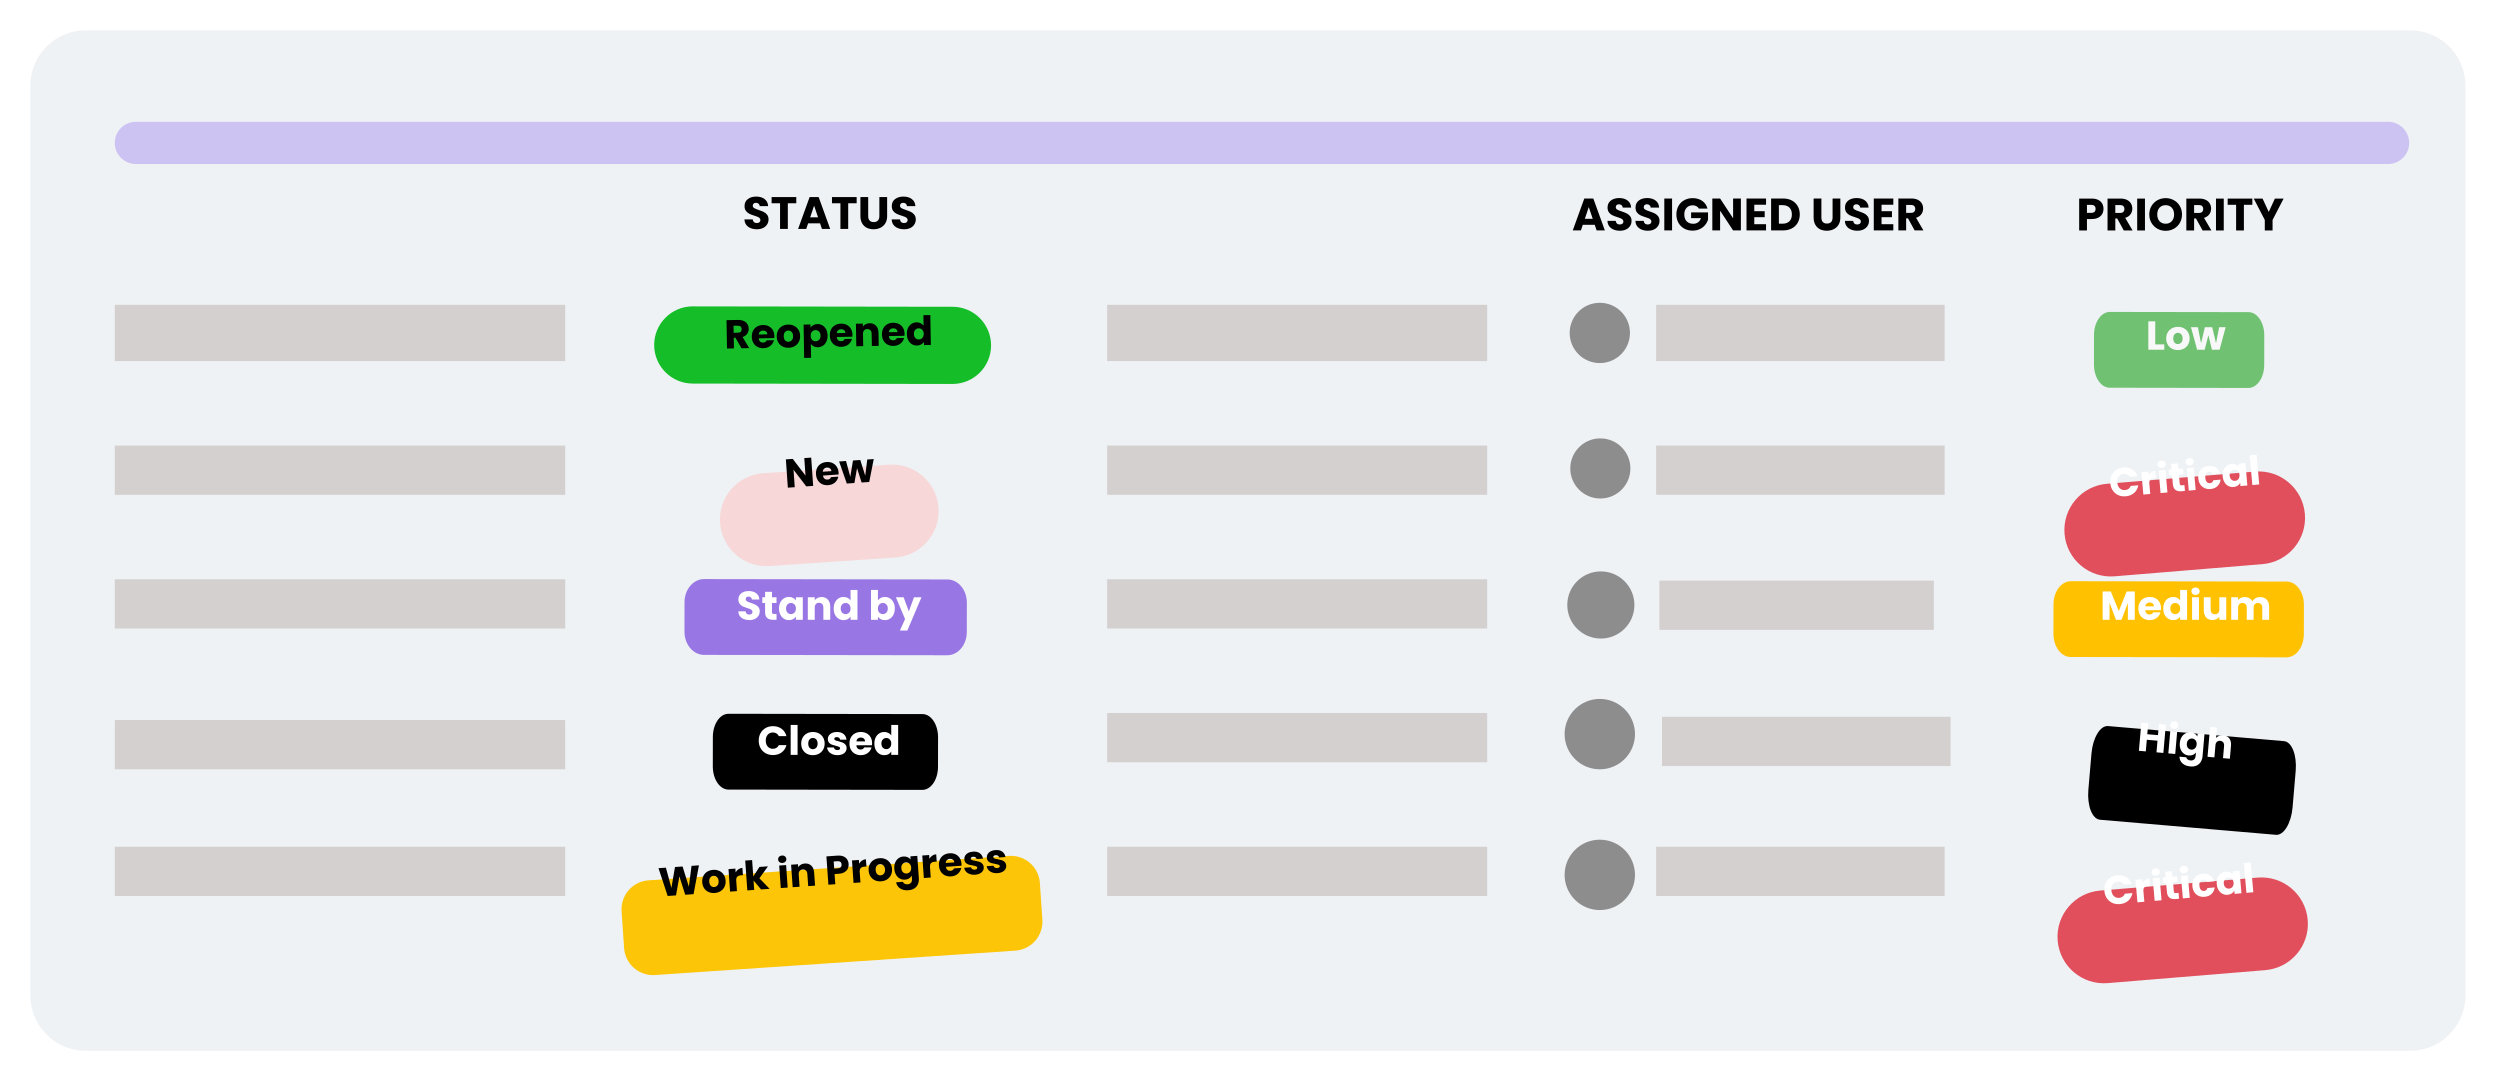 <svg width="495" height="215" viewBox="0 0 495 215" fill="none" xmlns="http://www.w3.org/2000/svg">
<g filter="url(#filter0_d_1054_26426)">
<path d="M477.168 3H17C10.925 3 6 7.925 6 14V194.065C6 200.14 10.925 205.065 17 205.065H477.168C483.243 205.065 488.168 200.14 488.168 194.065V14C488.168 7.925 483.243 3 477.168 3Z" fill="#EEF2F5"/>
<path d="M472.839 21.117H26.904C24.595 21.117 22.723 22.989 22.723 25.298C22.723 27.607 24.595 29.478 26.904 29.478H472.839C475.148 29.478 477.02 27.607 477.02 25.298C477.02 22.989 475.148 21.117 472.839 21.117Z" fill="#4C06E8" fill-opacity="0.2"/>
<path d="M111.91 57.348H22.723V68.496H111.91V57.348Z" fill="#D5D0D0"/>
<path d="M294.465 57.348H219.213V68.496H294.465V57.348Z" fill="#D5D0D0"/>
<path d="M385.046 57.348H327.91V68.496H385.046V57.348Z" fill="#D5D0D0"/>
<path d="M294.465 111.695H219.213V121.45H294.465V111.695Z" fill="#D5D0D0"/>
<path d="M382.901 111.961H328.553V121.716H382.901V111.961Z" fill="#D5D0D0"/>
<path d="M294.465 85.219H219.213V94.974H294.465V85.219Z" fill="#D5D0D0"/>
<path d="M385.046 85.219H327.91V94.974H385.046V85.219Z" fill="#D5D0D0"/>
<path d="M294.465 138.176H219.213V147.931H294.465V138.176Z" fill="#D5D0D0"/>
<path d="M386.212 138.926H329.076V148.681H386.212V138.926Z" fill="#D5D0D0"/>
<path d="M294.465 164.652H219.213V174.407H294.465V164.652Z" fill="#D5D0D0"/>
<path d="M385.046 164.652H327.91V174.407H385.046V164.652Z" fill="#D5D0D0"/>
<path d="M111.91 85.219H22.723V94.974H111.91V85.219Z" fill="#D5D0D0"/>
<path d="M111.91 111.695H22.723V121.45H111.91V111.695Z" fill="#D5D0D0"/>
<path d="M111.91 139.566H22.723V149.321H111.91V139.566Z" fill="#D5D0D0"/>
<path d="M111.91 164.652H22.723V174.407H111.91V164.652Z" fill="#D5D0D0"/>
<g filter="url(#filter1_d_1054_26426)">
<path d="M188.599 54.748L137.181 54.668C132.959 54.662 129.532 58.078 129.525 62.3C129.519 66.521 132.936 69.948 137.157 69.955L188.575 70.034C192.797 70.041 196.224 66.624 196.231 62.403C196.238 58.182 192.821 54.754 188.599 54.748Z" fill="#15BE28"/>
</g>
<g filter="url(#filter2_d_1054_26426)">
<path d="M417.736 55.77L445.217 55.813C446.938 55.816 448.33 57.87 448.326 60.405L448.317 66.238C448.313 68.769 446.914 70.823 445.193 70.821L417.712 70.778C415.992 70.767 414.599 68.713 414.603 66.182L414.612 60.353C414.616 57.818 416.015 55.768 417.736 55.77Z" fill="#70C172"/>
</g>
<path d="M426.737 65.19H428.529V66.246H425.369V60.63H426.737V65.19ZM431.214 66.31C430.776 66.31 430.382 66.217 430.03 66.03C429.683 65.843 429.408 65.577 429.206 65.23C429.008 64.883 428.91 64.478 428.91 64.014C428.91 63.555 429.011 63.153 429.214 62.806C429.416 62.454 429.694 62.185 430.046 61.998C430.398 61.811 430.792 61.718 431.23 61.718C431.667 61.718 432.062 61.811 432.414 61.998C432.766 62.185 433.043 62.454 433.246 62.806C433.448 63.153 433.55 63.555 433.55 64.014C433.55 64.473 433.446 64.878 433.238 65.23C433.035 65.577 432.755 65.843 432.398 66.03C432.046 66.217 431.651 66.31 431.214 66.31ZM431.214 65.126C431.475 65.126 431.696 65.03 431.878 64.838C432.064 64.646 432.158 64.371 432.158 64.014C432.158 63.657 432.067 63.382 431.886 63.19C431.71 62.998 431.491 62.902 431.23 62.902C430.963 62.902 430.742 62.998 430.566 63.19C430.39 63.377 430.302 63.651 430.302 64.014C430.302 64.371 430.387 64.646 430.558 64.838C430.734 65.03 430.952 65.126 431.214 65.126ZM440.683 61.782L439.475 66.246H437.963L437.259 63.35L436.531 66.246H435.027L433.811 61.782H435.179L435.811 64.974L436.563 61.782H438.011L438.771 64.958L439.395 61.782H440.683Z" fill="#F8F8F8"/>
<g filter="url(#filter3_d_1054_26426)">
<path d="M176.019 79.997L151.127 81.683C146.054 82.026 142.22 86.417 142.564 91.49L142.564 91.491C142.907 96.564 147.298 100.398 152.371 100.055L177.264 98.369C182.337 98.025 186.171 93.634 185.827 88.561L185.827 88.56C185.483 83.487 181.092 79.653 176.019 79.997Z" fill="#F7D7D7"/>
</g>
<path d="M161.008 93.209L159.643 93.305L157.117 90.008L157.359 93.465L155.994 93.56L155.601 87.956L156.966 87.86L159.493 91.173L159.249 87.7L160.615 87.604L161.008 93.209ZM166.036 90.545C166.045 90.673 166.046 90.807 166.04 90.946L162.95 91.163C162.991 91.438 163.093 91.645 163.258 91.783C163.428 91.916 163.627 91.974 163.856 91.958C164.197 91.934 164.424 91.774 164.537 91.477L165.99 91.375C165.936 91.673 165.818 91.946 165.638 92.194C165.463 92.442 165.233 92.642 164.95 92.796C164.667 92.949 164.344 93.039 163.982 93.064C163.546 93.095 163.15 93.029 162.797 92.867C162.443 92.704 162.158 92.457 161.942 92.124C161.726 91.792 161.602 91.394 161.57 90.931C161.537 90.468 161.602 90.057 161.764 89.698C161.931 89.338 162.179 89.053 162.506 88.843C162.834 88.633 163.219 88.513 163.661 88.481C164.092 88.451 164.481 88.515 164.829 88.672C165.177 88.83 165.456 89.07 165.666 89.392C165.881 89.714 166.004 90.098 166.036 90.545ZM164.613 90.284C164.597 90.05 164.504 89.869 164.335 89.742C164.165 89.615 163.961 89.56 163.721 89.576C163.492 89.593 163.303 89.673 163.152 89.817C163.007 89.961 162.925 90.156 162.905 90.404L164.613 90.284ZM173 87.891L172.107 92.43L170.598 92.536L169.693 89.695L169.169 92.636L167.668 92.742L166.142 88.372L167.507 88.276L168.361 91.417L168.888 88.179L170.333 88.078L171.314 91.194L171.715 87.981L173 87.891Z" fill="black"/>
<g filter="url(#filter4_d_1054_26426)">
<path d="M446.452 81.373L417.186 83.784C412.125 84.201 408.361 88.641 408.778 93.701L408.778 93.702C409.195 98.762 413.635 102.526 418.696 102.109L447.962 99.698C453.022 99.281 456.786 94.841 456.369 89.781L456.369 89.78C455.952 84.72 451.512 80.956 446.452 81.373Z" fill="#E14F5C"/>
</g>
<path d="M417.838 92.669C417.79 92.117 417.867 91.615 418.068 91.164C418.269 90.707 418.572 90.341 418.976 90.065C419.385 89.783 419.86 89.618 420.402 89.571C421.066 89.513 421.649 89.639 422.153 89.948C422.656 90.257 423.014 90.708 423.226 91.299L421.728 91.43C421.596 91.206 421.421 91.042 421.204 90.938C420.991 90.834 420.755 90.793 420.494 90.816C420.075 90.852 419.748 91.028 419.513 91.343C419.278 91.658 419.182 92.06 419.225 92.548C419.267 93.037 419.432 93.416 419.717 93.686C420.003 93.955 420.356 94.071 420.776 94.035C421.036 94.012 421.262 93.931 421.453 93.791C421.649 93.651 421.793 93.459 421.884 93.215L423.382 93.084C423.276 93.704 423.001 94.21 422.559 94.601C422.117 94.988 421.563 95.21 420.899 95.268C420.358 95.316 419.861 95.239 419.41 95.037C418.964 94.83 418.602 94.522 418.326 94.112C418.049 93.703 417.886 93.222 417.838 92.669ZM425.423 91.1C425.561 90.841 425.743 90.633 425.97 90.474C426.197 90.309 426.456 90.215 426.748 90.189L426.874 91.631L426.5 91.664C426.16 91.694 425.911 91.79 425.754 91.954C425.597 92.112 425.534 92.374 425.566 92.741L425.746 94.805L424.384 94.924L423.995 90.478L425.358 90.359L425.423 91.1ZM428.048 89.658C427.809 89.679 427.607 89.627 427.441 89.502C427.279 89.372 427.19 89.203 427.172 88.996C427.153 88.783 427.212 88.602 427.349 88.451C427.49 88.294 427.681 88.205 427.92 88.184C428.153 88.163 428.351 88.219 428.512 88.349C428.678 88.474 428.771 88.642 428.789 88.855C428.807 89.062 428.745 89.244 428.604 89.401C428.467 89.552 428.282 89.638 428.048 89.658ZM428.766 90.061L429.154 94.507L427.792 94.626L427.403 90.18L428.766 90.061ZM432.519 93.049L432.62 94.204L431.927 94.265C431.433 94.308 431.037 94.222 430.74 94.007C430.442 93.787 430.27 93.403 430.222 92.856L430.067 91.087L429.526 91.135L429.427 90.003L429.969 89.956L429.874 88.872L431.236 88.753L431.331 89.837L432.224 89.759L432.322 90.89L431.43 90.968L431.586 92.753C431.597 92.886 431.638 92.979 431.706 93.032C431.775 93.085 431.884 93.105 432.033 93.091L432.519 93.049ZM433.635 89.17C433.396 89.191 433.194 89.139 433.028 89.014C432.866 88.884 432.777 88.715 432.759 88.508C432.74 88.295 432.799 88.114 432.936 87.963C433.077 87.806 433.267 87.717 433.507 87.696C433.74 87.675 433.938 87.731 434.099 87.861C434.265 87.986 434.357 88.154 434.376 88.367C434.394 88.574 434.332 88.756 434.191 88.913C434.054 89.064 433.869 89.15 433.635 89.17ZM434.353 89.573L434.741 94.019L433.379 94.138L432.99 89.692L434.353 89.573ZM435.264 91.733C435.223 91.271 435.281 90.859 435.437 90.498C435.598 90.136 435.838 89.847 436.156 89.632C436.48 89.417 436.859 89.29 437.295 89.252C437.853 89.203 438.33 89.308 438.728 89.568C439.13 89.827 439.413 90.218 439.577 90.739L438.126 90.865C437.974 90.536 437.723 90.386 437.373 90.417C437.123 90.439 436.932 90.555 436.801 90.764C436.669 90.968 436.619 91.251 436.65 91.612C436.682 91.974 436.78 92.246 436.946 92.43C437.112 92.608 437.319 92.686 437.569 92.664C437.919 92.633 438.141 92.443 438.234 92.092L439.684 91.966C439.612 92.496 439.401 92.927 439.05 93.257C438.699 93.588 438.247 93.777 437.694 93.825C437.259 93.863 436.863 93.804 436.507 93.648C436.156 93.491 435.87 93.249 435.648 92.92C435.432 92.591 435.304 92.196 435.264 91.733ZM440.087 91.304C440.047 90.847 440.097 90.439 440.237 90.079C440.382 89.718 440.596 89.432 440.877 89.22C441.158 89.008 441.482 88.886 441.848 88.854C442.162 88.827 442.441 88.866 442.686 88.974C442.936 89.08 443.134 89.231 443.279 89.427L443.224 88.798L444.587 88.679L444.975 93.125L443.613 93.244L443.558 92.615C443.443 92.833 443.272 93.017 443.044 93.165C442.821 93.313 442.553 93.401 442.24 93.428C441.879 93.46 441.541 93.396 441.228 93.236C440.913 93.07 440.654 92.823 440.448 92.493C440.247 92.157 440.127 91.761 440.087 91.304ZM443.419 91.021C443.389 90.681 443.27 90.421 443.061 90.241C442.858 90.061 442.621 89.983 442.35 90.006C442.08 90.03 441.857 90.148 441.683 90.362C441.514 90.569 441.444 90.843 441.474 91.183C441.503 91.523 441.62 91.786 441.824 91.971C442.032 92.151 442.272 92.229 442.543 92.206C442.813 92.182 443.033 92.064 443.202 91.851C443.376 91.638 443.448 91.361 443.419 91.021ZM446.809 87.024L447.324 92.92L445.961 93.039L445.446 87.143L446.809 87.024Z" fill="white"/>
<g filter="url(#filter5_d_1054_26426)">
<path d="M447.014 161.761L415.824 164.331C410.764 164.748 407 169.188 407.417 174.248L407.417 174.249C407.834 179.309 412.274 183.073 417.334 182.656L448.524 180.086C453.584 179.669 457.348 175.229 456.931 170.169L456.931 170.168C456.514 165.108 452.074 161.344 447.014 161.761Z" fill="#E14F5C"/>
</g>
<path d="M416.67 173.412C416.622 172.859 416.699 172.357 416.9 171.906C417.101 171.45 417.404 171.083 417.808 170.807C418.217 170.525 418.692 170.361 419.234 170.313C419.898 170.255 420.481 170.381 420.985 170.69C421.488 171 421.846 171.45 422.058 172.042L420.56 172.173C420.428 171.949 420.253 171.785 420.036 171.68C419.823 171.576 419.587 171.535 419.326 171.558C418.907 171.594 418.58 171.77 418.345 172.085C418.11 172.4 418.014 172.802 418.057 173.29C418.099 173.779 418.264 174.158 418.549 174.428C418.835 174.697 419.188 174.813 419.608 174.777C419.868 174.754 420.094 174.673 420.285 174.533C420.481 174.393 420.625 174.201 420.716 173.957L422.214 173.827C422.108 174.446 421.833 174.952 421.391 175.344C420.949 175.73 420.395 175.952 419.731 176.01C419.19 176.058 418.693 175.981 418.242 175.779C417.796 175.572 417.434 175.264 417.158 174.854C416.881 174.445 416.719 173.964 416.67 173.412ZM424.255 171.842C424.393 171.584 424.575 171.375 424.802 171.216C425.029 171.052 425.288 170.957 425.58 170.931L425.706 172.373L425.332 172.406C424.992 172.436 424.743 172.532 424.586 172.696C424.429 172.854 424.366 173.117 424.398 173.483L424.578 175.547L423.216 175.666L422.827 171.22L424.19 171.101L424.255 171.842ZM426.88 170.4C426.641 170.421 426.439 170.369 426.273 170.244C426.111 170.114 426.022 169.945 426.004 169.738C425.985 169.526 426.044 169.344 426.181 169.193C426.322 169.036 426.513 168.947 426.752 168.926C426.985 168.906 427.183 168.961 427.344 169.091C427.51 169.216 427.603 169.384 427.621 169.597C427.639 169.804 427.578 169.986 427.436 170.143C427.299 170.294 427.114 170.38 426.88 170.4ZM427.598 170.803L427.986 175.249L426.624 175.368L426.236 170.922L427.598 170.803ZM431.351 173.791L431.452 174.947L430.759 175.007C430.265 175.05 429.869 174.964 429.572 174.749C429.274 174.529 429.102 174.146 429.054 173.598L428.899 171.83L428.358 171.877L428.259 170.745L428.801 170.698L428.706 169.614L430.068 169.495L430.163 170.579L431.056 170.501L431.154 171.633L430.262 171.711L430.418 173.495C430.429 173.628 430.47 173.721 430.539 173.774C430.607 173.827 430.716 173.847 430.865 173.834L431.351 173.791ZM432.467 169.912C432.228 169.933 432.026 169.881 431.86 169.756C431.698 169.626 431.609 169.457 431.591 169.25C431.572 169.038 431.631 168.856 431.768 168.705C431.909 168.548 432.1 168.459 432.339 168.438C432.572 168.418 432.77 168.473 432.931 168.603C433.097 168.728 433.19 168.896 433.208 169.109C433.226 169.316 433.164 169.498 433.023 169.655C432.886 169.806 432.701 169.892 432.467 169.912ZM433.185 170.315L433.573 174.761L432.211 174.88L431.822 170.434L433.185 170.315ZM434.096 172.476C434.055 172.013 434.113 171.602 434.269 171.24C434.43 170.878 434.67 170.59 434.988 170.374C435.312 170.159 435.691 170.032 436.127 169.994C436.685 169.945 437.162 170.051 437.56 170.31C437.962 170.57 438.245 170.96 438.409 171.481L436.958 171.607C436.806 171.278 436.555 171.129 436.205 171.159C435.955 171.181 435.764 171.297 435.633 171.506C435.501 171.711 435.451 171.993 435.482 172.354C435.514 172.716 435.612 172.988 435.778 173.172C435.944 173.35 436.151 173.428 436.401 173.406C436.752 173.376 436.973 173.185 437.066 172.834L438.516 172.708C438.444 173.239 438.233 173.669 437.882 174C437.531 174.33 437.079 174.519 436.526 174.568C436.091 174.606 435.695 174.546 435.339 174.39C434.988 174.234 434.702 173.991 434.48 173.662C434.264 173.333 434.136 172.938 434.096 172.476ZM438.919 172.046C438.879 171.589 438.929 171.181 439.069 170.821C439.214 170.46 439.428 170.174 439.709 169.962C439.99 169.75 440.314 169.628 440.68 169.596C440.994 169.569 441.273 169.609 441.518 169.716C441.768 169.822 441.966 169.974 442.111 170.17L442.056 169.54L443.419 169.421L443.807 173.867L442.445 173.986L442.39 173.357C442.275 173.576 442.104 173.759 441.876 173.908C441.653 174.055 441.385 174.143 441.072 174.17C440.711 174.202 440.373 174.138 440.06 173.978C439.745 173.813 439.486 173.565 439.28 173.235C439.079 172.899 438.959 172.503 438.919 172.046ZM442.251 171.763C442.221 171.423 442.102 171.163 441.894 170.984C441.69 170.803 441.453 170.725 441.183 170.749C440.912 170.772 440.689 170.891 440.515 171.104C440.346 171.311 440.276 171.585 440.306 171.925C440.335 172.265 440.452 172.528 440.656 172.713C440.864 172.893 441.104 172.971 441.375 172.948C441.646 172.924 441.865 172.806 442.034 172.593C442.208 172.38 442.28 172.103 442.251 171.763ZM445.641 167.766L446.156 173.662L444.793 173.781L444.278 167.885L445.641 167.766Z" fill="white"/>
<g filter="url(#filter6_d_1054_26426)">
<path d="M139.408 108.666L187.575 108.741C189.711 108.744 191.439 110.799 191.435 113.334L191.426 119.167C191.423 121.698 189.688 123.752 187.552 123.748L139.385 123.674C137.249 123.662 135.521 121.607 135.525 119.076L135.534 113.247C135.538 110.712 137.272 108.663 139.408 108.666Z" fill="#9876E3"/>
</g>
<path d="M148.378 119.779C147.967 119.779 147.599 119.712 147.274 119.579C146.948 119.445 146.687 119.248 146.49 118.987C146.298 118.725 146.196 118.411 146.186 118.043H147.642C147.663 118.251 147.735 118.411 147.858 118.523C147.98 118.629 148.14 118.683 148.338 118.683C148.54 118.683 148.7 118.637 148.818 118.547C148.935 118.451 148.994 118.32 148.994 118.155C148.994 118.016 148.946 117.901 148.85 117.811C148.759 117.72 148.644 117.645 148.506 117.587C148.372 117.528 148.18 117.461 147.93 117.387C147.567 117.275 147.271 117.163 147.042 117.051C146.812 116.939 146.615 116.773 146.45 116.555C146.284 116.336 146.202 116.051 146.202 115.699C146.202 115.176 146.391 114.768 146.77 114.475C147.148 114.176 147.642 114.027 148.25 114.027C148.868 114.027 149.367 114.176 149.746 114.475C150.124 114.768 150.327 115.179 150.354 115.707H148.874C148.863 115.525 148.796 115.384 148.674 115.283C148.551 115.176 148.394 115.123 148.202 115.123C148.036 115.123 147.903 115.168 147.802 115.259C147.7 115.344 147.65 115.469 147.65 115.635C147.65 115.816 147.735 115.957 147.906 116.059C148.076 116.16 148.343 116.269 148.706 116.387C149.068 116.509 149.362 116.627 149.586 116.739C149.815 116.851 150.012 117.013 150.178 117.227C150.343 117.44 150.426 117.715 150.426 118.051C150.426 118.371 150.343 118.661 150.178 118.923C150.018 119.184 149.783 119.392 149.474 119.547C149.164 119.701 148.799 119.779 148.378 119.779ZM153.755 118.563V119.723H153.059C152.563 119.723 152.177 119.603 151.899 119.363C151.622 119.117 151.483 118.72 151.483 118.171V116.395H150.939V115.259H151.483V114.171H152.851V115.259H153.747V116.395H152.851V118.187C152.851 118.32 152.883 118.416 152.947 118.475C153.011 118.533 153.118 118.563 153.267 118.563H153.755ZM154.245 117.483C154.245 117.024 154.331 116.621 154.501 116.275C154.677 115.928 154.915 115.661 155.213 115.475C155.512 115.288 155.845 115.195 156.213 115.195C156.528 115.195 156.803 115.259 157.037 115.387C157.277 115.515 157.461 115.683 157.589 115.891V115.259H158.957V119.723H157.589V119.091C157.456 119.299 157.269 119.467 157.029 119.595C156.795 119.723 156.52 119.787 156.205 119.787C155.843 119.787 155.512 119.693 155.213 119.507C154.915 119.315 154.677 119.045 154.501 118.699C154.331 118.347 154.245 117.941 154.245 117.483ZM157.589 117.491C157.589 117.149 157.493 116.88 157.301 116.683C157.115 116.485 156.885 116.387 156.613 116.387C156.341 116.387 156.109 116.485 155.917 116.683C155.731 116.875 155.637 117.141 155.637 117.483C155.637 117.824 155.731 118.096 155.917 118.299C156.109 118.496 156.341 118.595 156.613 118.595C156.885 118.595 157.115 118.496 157.301 118.299C157.493 118.101 157.589 117.832 157.589 117.491ZM162.667 115.211C163.19 115.211 163.606 115.381 163.915 115.723C164.23 116.059 164.387 116.523 164.387 117.115V119.723H163.027V117.299C163.027 117 162.95 116.768 162.795 116.603C162.641 116.437 162.433 116.355 162.171 116.355C161.91 116.355 161.702 116.437 161.547 116.603C161.393 116.768 161.315 117 161.315 117.299V119.723H159.947V115.259H161.315V115.851C161.454 115.653 161.641 115.499 161.875 115.387C162.11 115.269 162.374 115.211 162.667 115.211ZM165.066 117.483C165.066 117.024 165.151 116.621 165.322 116.275C165.498 115.928 165.735 115.661 166.034 115.475C166.332 115.288 166.666 115.195 167.034 115.195C167.327 115.195 167.594 115.256 167.834 115.379C168.079 115.501 168.271 115.667 168.41 115.875V113.803H169.778V119.723H168.41V119.083C168.282 119.296 168.098 119.467 167.858 119.595C167.623 119.723 167.348 119.787 167.034 119.787C166.666 119.787 166.332 119.693 166.034 119.507C165.735 119.315 165.498 119.045 165.322 118.699C165.151 118.347 165.066 117.941 165.066 117.483ZM168.41 117.491C168.41 117.149 168.314 116.88 168.122 116.683C167.935 116.485 167.706 116.387 167.434 116.387C167.162 116.387 166.93 116.485 166.738 116.683C166.551 116.875 166.458 117.141 166.458 117.483C166.458 117.824 166.551 118.096 166.738 118.299C166.93 118.496 167.162 118.595 167.434 118.595C167.706 118.595 167.935 118.496 168.122 118.299C168.314 118.101 168.41 117.832 168.41 117.491ZM173.831 115.891C173.959 115.683 174.143 115.515 174.383 115.387C174.623 115.259 174.897 115.195 175.207 115.195C175.575 115.195 175.908 115.288 176.207 115.475C176.505 115.661 176.74 115.928 176.911 116.275C177.087 116.621 177.175 117.024 177.175 117.483C177.175 117.941 177.087 118.347 176.911 118.699C176.74 119.045 176.505 119.315 176.207 119.507C175.908 119.693 175.575 119.787 175.207 119.787C174.892 119.787 174.617 119.725 174.383 119.603C174.148 119.475 173.964 119.307 173.831 119.099V119.723H172.463V113.803H173.831V115.891ZM175.783 117.483C175.783 117.141 175.687 116.875 175.495 116.683C175.308 116.485 175.076 116.387 174.799 116.387C174.527 116.387 174.295 116.485 174.103 116.683C173.916 116.88 173.823 117.149 173.823 117.491C173.823 117.832 173.916 118.101 174.103 118.299C174.295 118.496 174.527 118.595 174.799 118.595C175.071 118.595 175.303 118.496 175.495 118.299C175.687 118.096 175.783 117.824 175.783 117.483ZM182.452 115.259L179.652 121.843H178.18L179.204 119.571L177.388 115.259H178.916L179.948 118.051L180.972 115.259H182.452Z" fill="white"/>
<g filter="url(#filter7_d_1054_26426)">
<path d="M410.028 109.087L452.747 109.154C454.642 109.156 456.175 111.211 456.171 113.746L456.162 119.579C456.158 122.11 454.619 124.164 452.724 124.161L410.005 124.095C408.11 124.092 406.578 122.037 406.582 119.502L406.591 113.669C406.594 111.134 408.133 109.084 410.028 109.087Z" fill="#FFC100"/>
</g>
<path d="M422.686 114.107V119.723H421.318V116.355L420.062 119.723H418.958L417.694 116.347V119.723H416.326V114.107H417.942L419.518 117.995L421.078 114.107H422.686ZM427.878 117.419C427.878 117.547 427.87 117.68 427.854 117.819H424.758C424.779 118.096 424.867 118.309 425.022 118.459C425.182 118.603 425.376 118.675 425.606 118.675C425.947 118.675 426.184 118.531 426.318 118.243H427.774C427.699 118.536 427.563 118.8 427.366 119.035C427.174 119.269 426.931 119.453 426.638 119.587C426.344 119.72 426.016 119.787 425.654 119.787C425.216 119.787 424.827 119.693 424.486 119.507C424.144 119.32 423.878 119.053 423.686 118.707C423.494 118.36 423.398 117.955 423.398 117.491C423.398 117.027 423.491 116.621 423.678 116.275C423.87 115.928 424.136 115.661 424.478 115.475C424.819 115.288 425.211 115.195 425.654 115.195C426.086 115.195 426.47 115.285 426.806 115.467C427.142 115.648 427.403 115.907 427.59 116.243C427.782 116.579 427.878 116.971 427.878 117.419ZM426.478 117.059C426.478 116.824 426.398 116.637 426.238 116.499C426.078 116.36 425.878 116.291 425.638 116.291C425.408 116.291 425.214 116.357 425.054 116.491C424.899 116.624 424.803 116.813 424.766 117.059H426.478ZM428.328 117.483C428.328 117.024 428.413 116.621 428.584 116.275C428.76 115.928 428.997 115.661 429.296 115.475C429.594 115.288 429.928 115.195 430.296 115.195C430.589 115.195 430.856 115.256 431.096 115.379C431.341 115.501 431.533 115.667 431.672 115.875V113.803H433.04V119.723H431.672V119.083C431.544 119.296 431.36 119.467 431.12 119.595C430.885 119.723 430.61 119.787 430.296 119.787C429.928 119.787 429.594 119.693 429.296 119.507C428.997 119.315 428.76 119.045 428.584 118.699C428.413 118.347 428.328 117.941 428.328 117.483ZM431.672 117.491C431.672 117.149 431.576 116.88 431.384 116.683C431.197 116.485 430.968 116.387 430.696 116.387C430.424 116.387 430.192 116.485 430 116.683C429.813 116.875 429.72 117.141 429.72 117.483C429.72 117.824 429.813 118.096 430 118.299C430.192 118.496 430.424 118.595 430.696 118.595C430.968 118.595 431.197 118.496 431.384 118.299C431.576 118.101 431.672 117.832 431.672 117.491ZM434.717 114.795C434.477 114.795 434.28 114.725 434.125 114.587C433.976 114.443 433.901 114.267 433.901 114.059C433.901 113.845 433.976 113.669 434.125 113.531C434.28 113.387 434.477 113.315 434.717 113.315C434.952 113.315 435.144 113.387 435.293 113.531C435.448 113.669 435.525 113.845 435.525 114.059C435.525 114.267 435.448 114.443 435.293 114.587C435.144 114.725 434.952 114.795 434.717 114.795ZM435.397 115.259V119.723H434.029V115.259H435.397ZM440.797 115.259V119.723H439.429V119.115C439.29 119.312 439.101 119.472 438.861 119.595C438.626 119.712 438.365 119.771 438.077 119.771C437.735 119.771 437.434 119.696 437.173 119.547C436.911 119.392 436.709 119.171 436.565 118.883C436.421 118.595 436.349 118.256 436.349 117.867V115.259H437.709V117.683C437.709 117.981 437.786 118.213 437.941 118.379C438.095 118.544 438.303 118.627 438.565 118.627C438.831 118.627 439.042 118.544 439.197 118.379C439.351 118.213 439.429 117.981 439.429 117.683V115.259H440.797ZM447.475 115.211C448.03 115.211 448.47 115.379 448.795 115.715C449.126 116.051 449.291 116.517 449.291 117.115V119.723H447.931V117.299C447.931 117.011 447.854 116.789 447.699 116.635C447.55 116.475 447.342 116.395 447.075 116.395C446.809 116.395 446.598 116.475 446.443 116.635C446.294 116.789 446.219 117.011 446.219 117.299V119.723H444.859V117.299C444.859 117.011 444.782 116.789 444.627 116.635C444.478 116.475 444.27 116.395 444.003 116.395C443.737 116.395 443.526 116.475 443.371 116.635C443.222 116.789 443.147 117.011 443.147 117.299V119.723H441.779V115.259H443.147V115.819C443.286 115.632 443.467 115.485 443.691 115.379C443.915 115.267 444.169 115.211 444.451 115.211C444.787 115.211 445.086 115.283 445.347 115.427C445.614 115.571 445.822 115.776 445.971 116.043C446.126 115.797 446.337 115.597 446.603 115.443C446.87 115.288 447.161 115.211 447.475 115.211Z" fill="white"/>
<g filter="url(#filter8_d_1054_26426)">
<path d="M144.237 135.337L182.658 135.396C184.361 135.399 185.739 137.453 185.735 139.988L185.726 145.821C185.722 148.352 184.338 150.407 182.634 150.404L144.214 150.344C142.51 150.334 141.132 148.279 141.136 145.748L141.145 139.919C141.149 137.384 142.534 135.334 144.237 135.337Z" fill="black"/>
</g>
<path d="M150.227 143.645C150.227 143.09 150.347 142.597 150.587 142.165C150.827 141.728 151.16 141.389 151.587 141.149C152.019 140.904 152.507 140.781 153.051 140.781C153.718 140.781 154.288 140.957 154.763 141.309C155.238 141.661 155.555 142.141 155.715 142.749H154.211C154.099 142.514 153.939 142.336 153.731 142.213C153.528 142.09 153.296 142.029 153.035 142.029C152.614 142.029 152.272 142.176 152.011 142.469C151.75 142.762 151.619 143.154 151.619 143.645C151.619 144.136 151.75 144.528 152.011 144.821C152.272 145.114 152.614 145.261 153.035 145.261C153.296 145.261 153.528 145.2 153.731 145.077C153.939 144.954 154.099 144.776 154.211 144.541H155.715C155.555 145.149 155.238 145.629 154.763 145.981C154.288 146.328 153.718 146.501 153.051 146.501C152.507 146.501 152.019 146.381 151.587 146.141C151.16 145.896 150.827 145.557 150.587 145.125C150.347 144.693 150.227 144.2 150.227 143.645ZM157.921 140.541V146.461H156.553V140.541H157.921ZM160.944 146.525C160.507 146.525 160.112 146.432 159.76 146.245C159.413 146.058 159.139 145.792 158.936 145.445C158.739 145.098 158.64 144.693 158.64 144.229C158.64 143.77 158.741 143.368 158.944 143.021C159.147 142.669 159.424 142.4 159.776 142.213C160.128 142.026 160.523 141.933 160.96 141.933C161.397 141.933 161.792 142.026 162.144 142.213C162.496 142.4 162.773 142.669 162.976 143.021C163.179 143.368 163.28 143.77 163.28 144.229C163.28 144.688 163.176 145.093 162.968 145.445C162.765 145.792 162.485 146.058 162.128 146.245C161.776 146.432 161.381 146.525 160.944 146.525ZM160.944 145.341C161.205 145.341 161.427 145.245 161.608 145.053C161.795 144.861 161.888 144.586 161.888 144.229C161.888 143.872 161.797 143.597 161.616 143.405C161.44 143.213 161.221 143.117 160.96 143.117C160.693 143.117 160.472 143.213 160.296 143.405C160.12 143.592 160.032 143.866 160.032 144.229C160.032 144.586 160.117 144.861 160.288 145.053C160.464 145.245 160.683 145.341 160.944 145.341ZM165.822 146.525C165.432 146.525 165.086 146.458 164.782 146.325C164.478 146.192 164.238 146.01 164.062 145.781C163.886 145.546 163.787 145.285 163.766 144.997H165.118C165.134 145.152 165.206 145.277 165.334 145.373C165.462 145.469 165.619 145.517 165.806 145.517C165.976 145.517 166.107 145.485 166.198 145.421C166.294 145.352 166.342 145.264 166.342 145.157C166.342 145.029 166.275 144.936 166.142 144.877C166.008 144.813 165.792 144.744 165.494 144.669C165.174 144.594 164.907 144.517 164.694 144.437C164.48 144.352 164.296 144.221 164.142 144.045C163.987 143.864 163.91 143.621 163.91 143.317C163.91 143.061 163.979 142.829 164.118 142.621C164.262 142.408 164.47 142.24 164.742 142.117C165.019 141.994 165.347 141.933 165.726 141.933C166.286 141.933 166.726 142.072 167.046 142.349C167.371 142.626 167.558 142.994 167.606 143.453H166.342C166.32 143.298 166.251 143.176 166.134 143.085C166.022 142.994 165.872 142.949 165.686 142.949C165.526 142.949 165.403 142.981 165.318 143.045C165.232 143.104 165.19 143.186 165.19 143.293C165.19 143.421 165.256 143.517 165.39 143.581C165.528 143.645 165.742 143.709 166.03 143.773C166.36 143.858 166.63 143.944 166.838 144.029C167.046 144.109 167.227 144.242 167.382 144.429C167.542 144.61 167.624 144.856 167.63 145.165C167.63 145.426 167.555 145.661 167.406 145.869C167.262 146.072 167.051 146.232 166.774 146.349C166.502 146.466 166.184 146.525 165.822 146.525ZM172.675 144.157C172.675 144.285 172.667 144.418 172.651 144.557H169.555C169.576 144.834 169.664 145.048 169.819 145.197C169.979 145.341 170.173 145.413 170.403 145.413C170.744 145.413 170.981 145.269 171.115 144.981H172.571C172.496 145.274 172.36 145.538 172.163 145.773C171.971 146.008 171.728 146.192 171.435 146.325C171.141 146.458 170.813 146.525 170.451 146.525C170.013 146.525 169.624 146.432 169.283 146.245C168.941 146.058 168.675 145.792 168.483 145.445C168.291 145.098 168.195 144.693 168.195 144.229C168.195 143.765 168.288 143.36 168.475 143.013C168.667 142.666 168.933 142.4 169.275 142.213C169.616 142.026 170.008 141.933 170.451 141.933C170.883 141.933 171.267 142.024 171.603 142.205C171.939 142.386 172.2 142.645 172.387 142.981C172.579 143.317 172.675 143.709 172.675 144.157ZM171.275 143.797C171.275 143.562 171.195 143.376 171.035 143.237C170.875 143.098 170.675 143.029 170.435 143.029C170.205 143.029 170.011 143.096 169.851 143.229C169.696 143.362 169.6 143.552 169.563 143.797H171.275ZM173.124 144.221C173.124 143.762 173.21 143.36 173.38 143.013C173.556 142.666 173.794 142.4 174.092 142.213C174.391 142.026 174.724 141.933 175.092 141.933C175.386 141.933 175.652 141.994 175.892 142.117C176.138 142.24 176.33 142.405 176.468 142.613V140.541H177.836V146.461H176.468V145.821C176.34 146.034 176.156 146.205 175.916 146.333C175.682 146.461 175.407 146.525 175.092 146.525C174.724 146.525 174.391 146.432 174.092 146.245C173.794 146.053 173.556 145.784 173.38 145.437C173.21 145.085 173.124 144.68 173.124 144.221ZM176.468 144.229C176.468 143.888 176.372 143.618 176.18 143.421C175.994 143.224 175.764 143.125 175.492 143.125C175.22 143.125 174.988 143.224 174.796 143.421C174.61 143.613 174.516 143.88 174.516 144.221C174.516 144.562 174.61 144.834 174.796 145.037C174.988 145.234 175.22 145.333 175.492 145.333C175.764 145.333 175.994 145.234 176.18 145.037C176.372 144.84 176.468 144.57 176.468 144.229Z" fill="white"/>
<g filter="url(#filter9_d_1054_26426)">
<path d="M417.393 131.743L452.237 134.729C453.782 134.861 454.815 137.506 454.546 140.636L453.929 147.848C453.66 150.978 452.19 153.408 450.647 153.276L415.804 150.29C414.261 150.161 413.226 147.516 413.494 144.383L414.112 137.172C414.38 134.042 415.851 131.611 417.393 131.743Z" fill="black"/>
</g>
<path d="M428.835 140.487L428.346 146.081L426.984 145.962L427.185 143.659L425.066 143.474L424.864 145.776L423.502 145.657L423.99 140.064L425.353 140.183L425.162 142.374L427.281 142.559L427.472 140.368L428.835 140.487ZM430.444 141.318C430.205 141.297 430.014 141.211 429.872 141.059C429.736 140.903 429.677 140.721 429.695 140.514C429.714 140.302 429.804 140.133 429.964 140.008C430.131 139.878 430.334 139.823 430.573 139.844C430.806 139.864 430.991 139.953 431.128 140.109C431.27 140.261 431.331 140.443 431.313 140.655C431.295 140.863 431.202 141.031 431.036 141.161C430.875 141.286 430.678 141.339 430.444 141.318ZM431.081 141.839L430.693 146.286L429.33 146.167L429.718 141.72L431.081 141.839ZM433.763 142.009C434.077 142.037 434.345 142.124 434.567 142.272C434.795 142.421 434.964 142.604 435.073 142.822L435.128 142.193L436.491 142.312L436.103 146.75C436.067 147.159 435.953 147.521 435.759 147.836C435.571 148.157 435.3 148.401 434.949 148.568C434.602 148.736 434.182 148.798 433.688 148.755C433.029 148.698 432.509 148.494 432.127 148.145C431.745 147.801 431.548 147.361 431.536 146.825L432.883 146.943C432.91 147.116 433 147.258 433.151 147.367C433.301 147.482 433.493 147.55 433.727 147.57C434.009 147.595 434.239 147.532 434.418 147.382C434.602 147.237 434.709 146.987 434.74 146.631L434.795 146.002C434.644 146.197 434.446 146.351 434.201 146.464C433.956 146.571 433.677 146.61 433.364 146.583C432.997 146.551 432.673 146.429 432.392 146.217C432.111 146 431.898 145.711 431.753 145.351C431.614 144.985 431.564 144.574 431.604 144.117C431.644 143.66 431.764 143.267 431.964 142.936C432.169 142.606 432.429 142.361 432.743 142.201C433.056 142.041 433.397 141.977 433.763 142.009ZM434.934 144.416C434.964 144.076 434.891 143.799 434.717 143.586C434.549 143.373 434.329 143.255 434.058 143.231C433.787 143.208 433.547 143.286 433.339 143.466C433.136 143.641 433.02 143.898 432.99 144.238C432.961 144.578 433.03 144.857 433.198 145.075C433.372 145.289 433.595 145.407 433.866 145.431C434.137 145.454 434.374 145.376 434.577 145.196C434.785 145.016 434.904 144.756 434.934 144.416ZM440.214 142.589C440.723 142.634 441.118 142.839 441.396 143.206C441.675 143.568 441.789 144.043 441.737 144.633L441.51 147.23L440.156 147.112L440.367 144.698C440.392 144.4 440.336 144.163 440.196 143.984C440.056 143.806 439.856 143.706 439.596 143.683C439.336 143.66 439.121 143.725 438.953 143.876C438.785 144.027 438.687 144.251 438.661 144.549L438.45 146.963L437.088 146.844L437.603 140.948L438.966 141.067L438.787 143.115C438.942 142.93 439.144 142.79 439.393 142.694C439.643 142.598 439.916 142.563 440.214 142.589Z" fill="white"/>
<g filter="url(#filter10_d_1054_26426)">
<path d="M128.415 162.288L199.773 157.455C200.526 157.403 201.281 157.501 201.997 157.741C202.712 157.982 203.372 158.361 203.941 158.857C204.509 159.353 204.975 159.956 205.31 160.632C205.645 161.308 205.844 162.043 205.895 162.796L206.389 170.092C206.492 171.611 205.987 173.11 204.985 174.257C203.983 175.404 202.567 176.107 201.047 176.21L129.685 181.043C128.933 181.094 128.177 180.996 127.463 180.755C126.748 180.514 126.087 180.134 125.519 179.638C124.951 179.142 124.486 178.538 124.151 177.862C123.816 177.186 123.618 176.451 123.568 175.698L123.073 168.402C122.971 166.883 123.477 165.386 124.478 164.239C125.48 163.093 126.896 162.391 128.415 162.288Z" fill="#FDC508"/>
</g>
<path d="M138.391 168.337L137.323 174.044L135.671 174.16L134.518 170.534L133.85 174.287L132.198 174.403L130.383 168.898L131.845 168.796L132.937 172.819L133.649 168.669L135.15 168.564L136.394 172.577L136.922 168.44L138.391 168.337ZM141.502 173.815C141.065 173.846 140.665 173.78 140.3 173.618C139.941 173.456 139.649 173.209 139.422 172.878C139.201 172.545 139.074 172.148 139.042 171.685C139.009 171.227 139.082 170.818 139.26 170.458C139.438 170.092 139.696 169.804 140.034 169.593C140.372 169.382 140.76 169.262 141.196 169.231C141.633 169.2 142.033 169.266 142.397 169.428C142.762 169.589 143.057 169.839 143.284 170.176C143.511 170.507 143.64 170.902 143.672 171.36C143.704 171.818 143.629 172.23 143.446 172.595C143.268 172.956 143.007 173.241 142.664 173.453C142.325 173.664 141.938 173.784 141.502 173.815ZM141.419 172.633C141.68 172.615 141.894 172.504 142.061 172.299C142.234 172.095 142.308 171.814 142.283 171.457C142.258 171.101 142.148 170.833 141.954 170.654C141.765 170.475 141.54 170.394 141.279 170.413C141.013 170.431 140.799 170.543 140.637 170.747C140.474 170.945 140.405 171.225 140.431 171.587C140.456 171.944 140.56 172.212 140.744 172.392C140.933 172.571 141.158 172.652 141.419 172.633ZM145.658 169.728C145.8 169.472 145.986 169.267 146.216 169.112C146.446 168.951 146.707 168.861 146.999 168.84L147.101 170.285L146.726 170.311C146.385 170.335 146.135 170.428 145.975 170.589C145.814 170.744 145.747 171.006 145.773 171.373L145.918 173.441L144.553 173.537L144.24 169.082L145.606 168.986L145.658 169.728ZM150.69 173.106L149.202 171.333L149.333 173.201L147.968 173.297L147.553 167.389L148.919 167.293L149.148 170.559L150.37 168.652L152.055 168.534L150.359 170.899L152.383 172.988L150.69 173.106ZM154.937 167.866C154.697 167.883 154.496 167.827 154.331 167.7C154.172 167.567 154.085 167.396 154.071 167.189C154.056 166.976 154.118 166.795 154.258 166.646C154.402 166.491 154.594 166.406 154.833 166.389C155.067 166.373 155.264 166.431 155.423 166.564C155.587 166.692 155.677 166.862 155.692 167.075C155.706 167.283 155.641 167.464 155.497 167.618C155.358 167.767 155.171 167.85 154.937 167.866ZM155.648 168.282L155.96 172.737L154.595 172.832L154.283 168.377L155.648 168.282ZM159.349 167.974C159.87 167.937 160.297 168.078 160.63 168.397C160.967 168.711 161.157 169.163 161.198 169.754L161.381 172.356L160.024 172.452L159.854 170.032C159.833 169.734 159.74 169.508 159.574 169.354C159.408 169.2 159.194 169.132 158.934 169.15C158.673 169.169 158.471 169.266 158.328 169.441C158.185 169.617 158.124 169.854 158.145 170.152L158.315 172.571L156.95 172.667L156.637 168.212L158.003 168.116L158.044 168.707C158.169 168.501 158.344 168.333 158.57 168.205C158.796 168.071 159.056 167.994 159.349 167.974ZM168.026 168.071C168.049 168.396 167.996 168.699 167.866 168.981C167.735 169.258 167.522 169.489 167.224 169.676C166.927 169.863 166.55 169.972 166.092 170.004L165.246 170.063L165.387 172.075L164.022 172.171L163.628 166.566L165.84 166.411C166.287 166.38 166.67 166.431 166.99 166.563C167.31 166.696 167.556 166.893 167.729 167.153C167.903 167.414 168.002 167.72 168.026 168.071ZM165.912 168.926C166.173 168.907 166.363 168.832 166.482 168.701C166.601 168.57 166.653 168.392 166.637 168.169C166.622 167.945 166.546 167.777 166.409 167.663C166.273 167.55 166.074 167.502 165.814 167.52L165.071 167.572L165.17 168.978L165.912 168.926ZM170.109 168.013C170.251 167.757 170.437 167.552 170.667 167.397C170.897 167.236 171.158 167.146 171.45 167.125L171.552 168.57L171.177 168.596C170.836 168.62 170.586 168.713 170.426 168.874C170.265 169.029 170.198 169.291 170.224 169.658L170.369 171.726L169.004 171.822L168.691 167.367L170.057 167.271L170.109 168.013ZM174.451 171.504C174.015 171.534 173.614 171.469 173.25 171.307C172.891 171.145 172.598 170.898 172.372 170.567C172.15 170.234 172.024 169.837 171.991 169.374C171.959 168.916 172.032 168.507 172.21 168.147C172.388 167.781 172.646 167.493 172.984 167.282C173.322 167.071 173.709 166.951 174.146 166.92C174.582 166.889 174.983 166.955 175.347 167.116C175.711 167.278 176.007 167.527 176.234 167.865C176.46 168.196 176.59 168.591 176.622 169.049C176.654 169.507 176.579 169.918 176.396 170.284C176.218 170.644 175.957 170.93 175.613 171.142C175.275 171.352 174.888 171.473 174.451 171.504ZM174.368 170.322C174.629 170.304 174.843 170.193 175.011 169.988C175.184 169.784 175.258 169.503 175.233 169.146C175.208 168.79 175.098 168.522 174.903 168.343C174.714 168.164 174.489 168.083 174.229 168.102C173.963 168.12 173.748 168.232 173.586 168.435C173.424 168.634 173.355 168.914 173.38 169.276C173.405 169.633 173.51 169.901 173.694 170.081C173.883 170.26 174.108 170.341 174.368 170.322ZM178.878 166.588C179.192 166.566 179.471 166.611 179.714 166.722C179.962 166.833 180.158 166.988 180.3 167.186L180.256 166.556L181.621 166.46L181.933 170.907C181.962 171.317 181.905 171.692 181.763 172.034C181.627 172.381 181.398 172.664 181.077 172.884C180.761 173.105 180.355 173.232 179.86 173.267C179.2 173.313 178.654 173.193 178.222 172.908C177.791 172.628 177.527 172.224 177.431 171.696L178.78 171.601C178.835 171.769 178.945 171.895 179.112 171.979C179.279 172.069 179.479 172.106 179.713 172.09C179.995 172.07 180.213 171.972 180.367 171.795C180.526 171.623 180.593 171.359 180.568 171.003L180.523 170.372C180.405 170.589 180.233 170.772 180.008 170.922C179.783 171.066 179.514 171.149 179.199 171.171C178.832 171.197 178.493 171.127 178.182 170.961C177.87 170.791 177.615 170.538 177.415 170.205C177.22 169.865 177.106 169.467 177.074 169.009C177.042 168.551 177.099 168.144 177.245 167.786C177.396 167.427 177.615 167.145 177.9 166.937C178.185 166.73 178.511 166.614 178.878 166.588ZM180.412 168.783C180.388 168.442 180.273 168.18 180.068 167.997C179.868 167.813 179.632 167.731 179.361 167.75C179.089 167.769 178.865 167.883 178.687 168.094C178.514 168.298 178.439 168.571 178.463 168.912C178.487 169.252 178.599 169.517 178.8 169.706C179.005 169.89 179.244 169.972 179.515 169.953C179.787 169.934 180.009 169.82 180.181 169.61C180.359 169.399 180.436 169.124 180.412 168.783ZM184.026 167.037C184.169 166.781 184.355 166.576 184.585 166.42C184.814 166.26 185.075 166.169 185.368 166.149L185.469 167.594L185.094 167.62C184.753 167.644 184.503 167.737 184.343 167.898C184.183 168.053 184.116 168.315 184.141 168.682L184.286 170.75L182.921 170.846L182.609 166.39L183.974 166.295L184.026 167.037ZM190.375 168.012C190.384 168.14 190.385 168.273 190.379 168.413L187.289 168.63C187.329 168.905 187.432 169.112 187.597 169.25C187.767 169.382 187.966 169.441 188.195 169.425C188.536 169.401 188.762 169.24 188.875 168.944L190.328 168.842C190.274 169.14 190.157 169.413 189.977 169.661C189.802 169.908 189.572 170.109 189.289 170.263C189.005 170.416 188.683 170.506 188.321 170.531C187.884 170.562 187.489 170.496 187.135 170.333C186.782 170.171 186.497 169.923 186.281 169.591C186.065 169.258 185.941 168.861 185.909 168.398C185.876 167.934 185.941 167.523 186.103 167.164C186.27 166.805 186.518 166.52 186.845 166.31C187.173 166.1 187.558 165.979 187.999 165.948C188.43 165.918 188.82 165.982 189.168 166.139C189.516 166.296 189.795 166.536 190.005 166.859C190.22 167.18 190.343 167.565 190.375 168.012ZM188.952 167.751C188.936 167.517 188.843 167.336 188.673 167.209C188.504 167.082 188.3 167.026 188.06 167.043C187.831 167.059 187.642 167.139 187.491 167.284C187.346 167.428 187.264 167.623 187.244 167.871L188.952 167.751ZM193.073 170.198C192.684 170.225 192.334 170.183 192.021 170.071C191.708 169.959 191.456 169.795 191.264 169.578C191.072 169.357 190.956 169.103 190.914 168.817L192.263 168.722C192.29 168.875 192.371 168.995 192.505 169.082C192.64 169.169 192.8 169.206 192.986 169.193C193.157 169.181 193.285 169.14 193.371 169.07C193.462 168.994 193.504 168.902 193.496 168.796C193.487 168.668 193.414 168.58 193.277 168.531C193.139 168.476 192.919 168.422 192.616 168.368C192.291 168.316 192.02 168.258 191.801 168.193C191.582 168.123 191.389 168.005 191.223 167.84C191.056 167.67 190.961 167.433 190.94 167.13C190.922 166.874 190.975 166.638 191.099 166.421C191.228 166.198 191.424 166.016 191.687 165.874C191.955 165.732 192.278 165.648 192.656 165.622C193.215 165.582 193.663 165.69 194.002 165.944C194.346 166.198 194.558 166.553 194.638 167.007L193.377 167.095C193.345 166.943 193.267 166.825 193.143 166.743C193.025 166.66 192.873 166.625 192.687 166.638C192.527 166.65 192.407 166.69 192.326 166.76C192.245 166.824 192.208 166.91 192.216 167.016C192.225 167.144 192.298 167.235 192.436 167.29C192.579 167.344 192.796 167.393 193.088 167.437C193.424 167.499 193.699 167.565 193.912 167.636C194.125 167.701 194.316 167.821 194.483 167.997C194.655 168.166 194.755 168.406 194.782 168.714C194.8 168.975 194.742 169.214 194.608 169.432C194.478 169.644 194.279 169.819 194.011 169.955C193.747 170.092 193.435 170.172 193.073 170.198ZM197.525 169.885C197.136 169.913 196.786 169.87 196.473 169.759C196.16 169.647 195.908 169.483 195.716 169.266C195.524 169.044 195.408 168.79 195.366 168.504L196.715 168.41C196.742 168.563 196.823 168.683 196.957 168.77C197.092 168.857 197.252 168.894 197.438 168.881C197.609 168.869 197.737 168.828 197.823 168.757C197.914 168.681 197.956 168.59 197.948 168.484C197.939 168.356 197.866 168.268 197.729 168.218C197.591 168.164 197.371 168.11 197.068 168.056C196.743 168.004 196.472 167.945 196.253 167.881C196.034 167.81 195.841 167.693 195.675 167.528C195.508 167.358 195.413 167.121 195.392 166.818C195.374 166.562 195.427 166.326 195.551 166.109C195.68 165.886 195.876 165.703 196.139 165.562C196.407 165.42 196.73 165.336 197.108 165.309C197.667 165.27 198.115 165.378 198.454 165.632C198.798 165.886 199.01 166.24 199.09 166.695L197.829 166.783C197.797 166.63 197.719 166.513 197.596 166.43C197.477 166.348 197.325 166.313 197.139 166.326C196.979 166.337 196.859 166.378 196.778 166.448C196.697 166.512 196.66 166.598 196.668 166.704C196.677 166.832 196.75 166.923 196.888 166.978C197.031 167.032 197.248 167.081 197.54 167.124C197.876 167.186 198.151 167.253 198.364 167.323C198.577 167.389 198.768 167.509 198.935 167.684C199.107 167.854 199.207 168.093 199.234 168.402C199.252 168.662 199.194 168.902 199.06 169.12C198.93 169.332 198.731 169.507 198.463 169.643C198.199 169.779 197.887 169.86 197.525 169.885Z" fill="black"/>
<path d="M316.763 68.889C320.059 68.889 322.731 66.217 322.731 62.921C322.731 59.625 320.059 56.953 316.763 56.953C313.467 56.953 310.795 59.625 310.795 62.921C310.795 66.217 313.467 68.889 316.763 68.889Z" fill="#8D8D8D"/>
<path d="M316.857 95.705C320.144 95.71 322.813 93.05 322.818 89.763C322.823 86.476 320.162 83.807 316.875 83.802C313.588 83.797 310.92 86.458 310.915 89.745C310.91 93.031 313.57 95.7 316.857 95.705Z" fill="#8D8D8D"/>
<path d="M316.956 123.432C320.627 123.438 323.607 120.467 323.613 116.796C323.619 113.125 320.648 110.145 316.977 110.139C313.306 110.134 310.325 113.105 310.32 116.776C310.314 120.446 313.285 123.427 316.956 123.432Z" fill="#8D8D8D"/>
<path d="M316.761 149.323C320.609 149.323 323.729 146.203 323.729 142.355C323.729 138.506 320.609 135.387 316.761 135.387C312.913 135.387 309.793 138.506 309.793 142.355C309.793 146.203 312.913 149.323 316.761 149.323Z" fill="#8D8D8D"/>
<path d="M316.761 148.323C320.057 148.323 322.729 145.651 322.729 142.355C322.729 139.059 320.057 136.387 316.761 136.387C313.465 136.387 310.793 139.059 310.793 142.355C310.793 145.651 313.465 148.323 316.761 148.323Z" fill="#8D8D8D"/>
<path d="M316.761 177.194C320.609 177.194 323.729 174.074 323.729 170.226C323.729 166.377 320.609 163.258 316.761 163.258C312.913 163.258 309.793 166.377 309.793 170.226C309.793 174.074 312.913 177.194 316.761 177.194Z" fill="#8D8D8D"/>
<path d="M316.761 176.194C320.057 176.194 322.729 173.522 322.729 170.226C322.729 166.93 320.057 164.258 316.761 164.258C313.465 164.258 310.793 166.93 310.793 170.226C310.793 173.522 313.465 176.194 316.761 176.194Z" fill="#8D8D8D"/>
<path d="M416.492 38.353C416.492 38.719 416.408 39.055 416.24 39.361C416.072 39.661 415.814 39.904 415.466 40.09C415.118 40.276 414.686 40.369 414.17 40.369H413.216V42.637H411.677V36.319H414.17C414.674 36.319 415.1 36.406 415.448 36.58C415.796 36.754 416.057 36.994 416.231 37.3C416.405 37.606 416.492 37.957 416.492 38.353ZM414.053 39.145C414.347 39.145 414.566 39.076 414.71 38.938C414.854 38.8 414.926 38.605 414.926 38.353C414.926 38.101 414.854 37.906 414.71 37.768C414.566 37.63 414.347 37.561 414.053 37.561H413.216V39.145H414.053ZM420.515 42.637L419.201 40.252H418.832V42.637H417.293V36.319H419.876C420.374 36.319 420.797 36.406 421.145 36.58C421.499 36.754 421.763 36.994 421.937 37.3C422.111 37.6 422.198 37.936 422.198 38.308C422.198 38.728 422.078 39.103 421.838 39.433C421.604 39.763 421.256 39.997 420.794 40.135L422.252 42.637H420.515ZM418.832 39.163H419.786C420.068 39.163 420.278 39.094 420.416 38.956C420.56 38.818 420.632 38.623 420.632 38.371C420.632 38.131 420.56 37.942 420.416 37.804C420.278 37.666 420.068 37.597 419.786 37.597H418.832V39.163ZM424.703 36.319V42.637H423.164V36.319H424.703ZM428.807 42.7C428.213 42.7 427.667 42.562 427.169 42.286C426.677 42.01 426.284 41.626 425.99 41.134C425.702 40.636 425.558 40.078 425.558 39.46C425.558 38.842 425.702 38.287 425.99 37.795C426.284 37.303 426.677 36.919 427.169 36.643C427.667 36.367 428.213 36.229 428.807 36.229C429.401 36.229 429.944 36.367 430.436 36.643C430.934 36.919 431.324 37.303 431.606 37.795C431.894 38.287 432.038 38.842 432.038 39.46C432.038 40.078 431.894 40.636 431.606 41.134C431.318 41.626 430.928 42.01 430.436 42.286C429.944 42.562 429.401 42.7 428.807 42.7ZM428.807 41.296C429.311 41.296 429.713 41.128 430.013 40.792C430.319 40.456 430.472 40.012 430.472 39.46C430.472 38.902 430.319 38.458 430.013 38.128C429.713 37.792 429.311 37.624 428.807 37.624C428.297 37.624 427.889 37.789 427.583 38.119C427.283 38.449 427.133 38.896 427.133 39.46C427.133 40.018 427.283 40.465 427.583 40.801C427.889 41.131 428.297 41.296 428.807 41.296ZM436.116 42.637L434.802 40.252H434.433V42.637H432.894V36.319H435.477C435.975 36.319 436.398 36.406 436.746 36.58C437.1 36.754 437.364 36.994 437.538 37.3C437.712 37.6 437.799 37.936 437.799 38.308C437.799 38.728 437.679 39.103 437.439 39.433C437.205 39.763 436.857 39.997 436.395 40.135L437.853 42.637H436.116ZM434.433 39.163H435.387C435.669 39.163 435.879 39.094 436.017 38.956C436.161 38.818 436.233 38.623 436.233 38.371C436.233 38.131 436.161 37.942 436.017 37.804C435.879 37.666 435.669 37.597 435.387 37.597H434.433V39.163ZM440.304 36.319V42.637H438.765V36.319H440.304ZM445.964 36.319V37.552H444.29V42.637H442.751V37.552H441.077V36.319H445.964ZM452.155 36.319L449.968 40.549V42.637H448.429V40.549L446.242 36.319H447.988L449.212 38.965L450.427 36.319H452.155Z" fill="black"/>
<path d="M315.755 41.505H313.397L313.019 42.621H311.408L313.694 36.303H315.476L317.762 42.621H316.133L315.755 41.505ZM315.359 40.317L314.576 38.004L313.802 40.317H315.359ZM320.743 42.684C320.281 42.684 319.867 42.609 319.501 42.459C319.135 42.309 318.841 42.087 318.619 41.793C318.403 41.499 318.289 41.145 318.277 40.731H319.915C319.939 40.965 320.02 41.145 320.158 41.271C320.296 41.391 320.476 41.451 320.698 41.451C320.926 41.451 321.106 41.4 321.238 41.298C321.37 41.19 321.436 41.043 321.436 40.857C321.436 40.701 321.382 40.572 321.274 40.47C321.172 40.368 321.043 40.284 320.887 40.218C320.737 40.152 320.521 40.077 320.239 39.993C319.831 39.867 319.498 39.741 319.24 39.615C318.982 39.489 318.76 39.303 318.574 39.057C318.388 38.811 318.295 38.49 318.295 38.094C318.295 37.506 318.508 37.047 318.934 36.717C319.36 36.381 319.915 36.213 320.599 36.213C321.295 36.213 321.856 36.381 322.282 36.717C322.708 37.047 322.936 37.509 322.966 38.103H321.301C321.289 37.899 321.214 37.74 321.076 37.626C320.938 37.506 320.761 37.446 320.545 37.446C320.359 37.446 320.209 37.497 320.095 37.599C319.981 37.695 319.924 37.836 319.924 38.022C319.924 38.226 320.02 38.385 320.212 38.499C320.404 38.613 320.704 38.736 321.112 38.868C321.52 39.006 321.85 39.138 322.102 39.264C322.36 39.39 322.582 39.573 322.768 39.813C322.954 40.053 323.047 40.362 323.047 40.74C323.047 41.1 322.954 41.427 322.768 41.721C322.588 42.015 322.324 42.249 321.976 42.423C321.628 42.597 321.217 42.684 320.743 42.684ZM326.281 42.684C325.819 42.684 325.405 42.609 325.039 42.459C324.673 42.309 324.379 42.087 324.157 41.793C323.941 41.499 323.827 41.145 323.815 40.731H325.453C325.477 40.965 325.558 41.145 325.696 41.271C325.834 41.391 326.014 41.451 326.236 41.451C326.464 41.451 326.644 41.4 326.776 41.298C326.908 41.19 326.974 41.043 326.974 40.857C326.974 40.701 326.92 40.572 326.812 40.47C326.71 40.368 326.581 40.284 326.425 40.218C326.275 40.152 326.059 40.077 325.777 39.993C325.369 39.867 325.036 39.741 324.778 39.615C324.52 39.489 324.298 39.303 324.112 39.057C323.926 38.811 323.833 38.49 323.833 38.094C323.833 37.506 324.046 37.047 324.472 36.717C324.898 36.381 325.453 36.213 326.137 36.213C326.833 36.213 327.394 36.381 327.82 36.717C328.246 37.047 328.474 37.509 328.504 38.103H326.839C326.827 37.899 326.752 37.74 326.614 37.626C326.476 37.506 326.299 37.446 326.083 37.446C325.897 37.446 325.747 37.497 325.633 37.599C325.519 37.695 325.462 37.836 325.462 38.022C325.462 38.226 325.558 38.385 325.75 38.499C325.942 38.613 326.242 38.736 326.65 38.868C327.058 39.006 327.388 39.138 327.64 39.264C327.898 39.39 328.12 39.573 328.306 39.813C328.492 40.053 328.585 40.362 328.585 40.74C328.585 41.1 328.492 41.427 328.306 41.721C328.126 42.015 327.862 42.249 327.514 42.423C327.166 42.597 326.755 42.684 326.281 42.684ZM331.071 36.303V42.621H329.532V36.303H331.071ZM336.38 38.301C336.266 38.091 336.101 37.932 335.885 37.824C335.675 37.71 335.426 37.653 335.138 37.653C334.64 37.653 334.241 37.818 333.941 38.148C333.641 38.472 333.491 38.907 333.491 39.453C333.491 40.035 333.647 40.491 333.959 40.821C334.277 41.145 334.712 41.307 335.264 41.307C335.642 41.307 335.96 41.211 336.218 41.019C336.482 40.827 336.674 40.551 336.794 40.191H334.841V39.057H338.189V40.488C338.075 40.872 337.88 41.229 337.604 41.559C337.334 41.889 336.989 42.156 336.569 42.36C336.149 42.564 335.675 42.666 335.147 42.666C334.523 42.666 333.965 42.531 333.473 42.261C332.987 41.985 332.606 41.604 332.33 41.118C332.06 40.632 331.925 40.077 331.925 39.453C331.925 38.829 332.06 38.274 332.33 37.788C332.606 37.296 332.987 36.915 333.473 36.645C333.959 36.369 334.514 36.231 335.138 36.231C335.894 36.231 336.53 36.414 337.046 36.78C337.568 37.146 337.913 37.653 338.081 38.301H336.38ZM344.693 42.621H343.154L340.58 38.724V42.621H339.041V36.303H340.58L343.154 40.218V36.303H344.693V42.621ZM347.348 37.536V38.814H349.409V40.002H347.348V41.388H349.679V42.621H345.809V36.303H349.679V37.536H347.348ZM353.045 36.303C353.711 36.303 354.293 36.435 354.791 36.699C355.289 36.963 355.673 37.335 355.943 37.815C356.219 38.289 356.357 38.838 356.357 39.462C356.357 40.08 356.219 40.629 355.943 41.109C355.673 41.589 355.286 41.961 354.782 42.225C354.284 42.489 353.705 42.621 353.045 42.621H350.678V36.303H353.045ZM352.946 41.289C353.528 41.289 353.981 41.13 354.305 40.812C354.629 40.494 354.791 40.044 354.791 39.462C354.791 38.88 354.629 38.427 354.305 38.103C353.981 37.779 353.528 37.617 352.946 37.617H352.217V41.289H352.946ZM360.636 36.303V40.083C360.636 40.461 360.729 40.752 360.915 40.956C361.101 41.16 361.374 41.262 361.734 41.262C362.094 41.262 362.37 41.16 362.562 40.956C362.754 40.752 362.85 40.461 362.85 40.083V36.303H364.389V40.074C364.389 40.638 364.269 41.115 364.029 41.505C363.789 41.895 363.465 42.189 363.057 42.387C362.655 42.585 362.205 42.684 361.707 42.684C361.209 42.684 360.762 42.588 360.366 42.396C359.976 42.198 359.667 41.904 359.439 41.514C359.211 41.118 359.097 40.638 359.097 40.074V36.303H360.636ZM367.756 42.684C367.294 42.684 366.88 42.609 366.514 42.459C366.148 42.309 365.854 42.087 365.632 41.793C365.416 41.499 365.302 41.145 365.29 40.731H366.928C366.952 40.965 367.033 41.145 367.171 41.271C367.309 41.391 367.489 41.451 367.711 41.451C367.939 41.451 368.119 41.4 368.251 41.298C368.383 41.19 368.449 41.043 368.449 40.857C368.449 40.701 368.395 40.572 368.287 40.47C368.185 40.368 368.056 40.284 367.9 40.218C367.75 40.152 367.534 40.077 367.252 39.993C366.844 39.867 366.511 39.741 366.253 39.615C365.995 39.489 365.773 39.303 365.587 39.057C365.401 38.811 365.308 38.49 365.308 38.094C365.308 37.506 365.521 37.047 365.947 36.717C366.373 36.381 366.928 36.213 367.612 36.213C368.308 36.213 368.869 36.381 369.295 36.717C369.721 37.047 369.949 37.509 369.979 38.103H368.314C368.302 37.899 368.227 37.74 368.089 37.626C367.951 37.506 367.774 37.446 367.558 37.446C367.372 37.446 367.222 37.497 367.108 37.599C366.994 37.695 366.937 37.836 366.937 38.022C366.937 38.226 367.033 38.385 367.225 38.499C367.417 38.613 367.717 38.736 368.125 38.868C368.533 39.006 368.863 39.138 369.115 39.264C369.373 39.39 369.595 39.573 369.781 39.813C369.967 40.053 370.06 40.362 370.06 40.74C370.06 41.1 369.967 41.427 369.781 41.721C369.601 42.015 369.337 42.249 368.989 42.423C368.641 42.597 368.23 42.684 367.756 42.684ZM372.546 37.536V38.814H374.607V40.002H372.546V41.388H374.877V42.621H371.007V36.303H374.877V37.536H372.546ZM379.098 42.621L377.784 40.236H377.415V42.621H375.876V36.303H378.459C378.957 36.303 379.38 36.39 379.728 36.564C380.082 36.738 380.346 36.978 380.52 37.284C380.694 37.584 380.781 37.92 380.781 38.292C380.781 38.712 380.661 39.087 380.421 39.417C380.187 39.747 379.839 39.981 379.377 40.119L380.835 42.621H379.098ZM377.415 39.147H378.369C378.651 39.147 378.861 39.078 378.999 38.94C379.143 38.802 379.215 38.607 379.215 38.355C379.215 38.115 379.143 37.926 378.999 37.788C378.861 37.65 378.651 37.581 378.369 37.581H377.415V39.147Z" fill="black"/>
<path d="M149.867 42.395C149.405 42.395 148.991 42.32 148.625 42.17C148.259 42.02 147.965 41.798 147.743 41.504C147.527 41.21 147.413 40.856 147.401 40.442H149.039C149.063 40.676 149.144 40.856 149.282 40.982C149.42 41.102 149.6 41.162 149.822 41.162C150.05 41.162 150.23 41.111 150.362 41.009C150.494 40.901 150.56 40.754 150.56 40.568C150.56 40.412 150.506 40.283 150.398 40.181C150.296 40.079 150.167 39.995 150.011 39.929C149.861 39.863 149.645 39.788 149.363 39.704C148.955 39.578 148.622 39.452 148.364 39.326C148.106 39.2 147.884 39.014 147.698 38.768C147.512 38.522 147.419 38.201 147.419 37.805C147.419 37.217 147.632 36.758 148.058 36.428C148.484 36.092 149.039 35.924 149.723 35.924C150.419 35.924 150.98 36.092 151.406 36.428C151.832 36.758 152.06 37.22 152.09 37.814H150.425C150.413 37.61 150.338 37.451 150.2 37.337C150.062 37.217 149.885 37.157 149.669 37.157C149.483 37.157 149.333 37.208 149.219 37.31C149.105 37.406 149.048 37.547 149.048 37.733C149.048 37.937 149.144 38.096 149.336 38.21C149.528 38.324 149.828 38.447 150.236 38.579C150.644 38.717 150.974 38.849 151.226 38.975C151.484 39.101 151.706 39.284 151.892 39.524C152.078 39.764 152.171 40.073 152.171 40.451C152.171 40.811 152.078 41.138 151.892 41.432C151.712 41.726 151.448 41.96 151.1 42.134C150.752 42.308 150.341 42.395 149.867 42.395ZM157.664 36.014V37.247H155.99V42.332H154.451V37.247H152.777V36.014H157.664ZM162.369 41.216H160.011L159.633 42.332H158.022L160.308 36.014H162.09L164.376 42.332H162.747L162.369 41.216ZM161.973 40.028L161.19 37.715L160.416 40.028H161.973ZM169.617 36.014V37.247H167.943V42.332H166.404V37.247H164.73V36.014H169.617ZM171.901 36.014V39.794C171.901 40.172 171.994 40.463 172.18 40.667C172.366 40.871 172.639 40.973 172.999 40.973C173.359 40.973 173.635 40.871 173.827 40.667C174.019 40.463 174.115 40.172 174.115 39.794V36.014H175.654V39.785C175.654 40.349 175.534 40.826 175.294 41.216C175.054 41.606 174.73 41.9 174.322 42.098C173.92 42.296 173.47 42.395 172.972 42.395C172.474 42.395 172.027 42.299 171.631 42.107C171.241 41.909 170.932 41.615 170.704 41.225C170.476 40.829 170.362 40.349 170.362 39.785V36.014H171.901ZM179.021 42.395C178.559 42.395 178.145 42.32 177.779 42.17C177.413 42.02 177.119 41.798 176.897 41.504C176.681 41.21 176.567 40.856 176.555 40.442H178.193C178.217 40.676 178.298 40.856 178.436 40.982C178.574 41.102 178.754 41.162 178.976 41.162C179.204 41.162 179.384 41.111 179.516 41.009C179.648 40.901 179.714 40.754 179.714 40.568C179.714 40.412 179.66 40.283 179.552 40.181C179.45 40.079 179.321 39.995 179.165 39.929C179.015 39.863 178.799 39.788 178.517 39.704C178.109 39.578 177.776 39.452 177.518 39.326C177.26 39.2 177.038 39.014 176.852 38.768C176.666 38.522 176.573 38.201 176.573 37.805C176.573 37.217 176.786 36.758 177.212 36.428C177.638 36.092 178.193 35.924 178.877 35.924C179.573 35.924 180.134 36.092 180.56 36.428C180.986 36.758 181.214 37.22 181.244 37.814H179.579C179.567 37.61 179.492 37.451 179.354 37.337C179.216 37.217 179.039 37.157 178.823 37.157C178.637 37.157 178.487 37.208 178.373 37.31C178.259 37.406 178.202 37.547 178.202 37.733C178.202 37.937 178.298 38.096 178.49 38.21C178.682 38.324 178.982 38.447 179.39 38.579C179.798 38.717 180.128 38.849 180.38 38.975C180.638 39.101 180.86 39.284 181.046 39.524C181.232 39.764 181.325 40.073 181.325 40.451C181.325 40.811 181.232 41.138 181.046 41.432C180.866 41.726 180.602 41.96 180.254 42.134C179.906 42.308 179.495 42.395 179.021 42.395Z" fill="black"/>
<path d="M146.813 65.956L145.609 63.856L145.281 63.862L145.318 65.982L143.95 66.006L143.852 60.391L146.148 60.35C146.59 60.343 146.967 60.413 147.279 60.563C147.597 60.712 147.835 60.921 147.994 61.19C148.154 61.454 148.236 61.752 148.242 62.082C148.249 62.455 148.148 62.791 147.94 63.087C147.737 63.384 147.431 63.598 147.023 63.728L148.357 65.929L146.813 65.956ZM145.264 62.894L146.112 62.879C146.362 62.875 146.548 62.81 146.668 62.686C146.794 62.561 146.855 62.386 146.851 62.162C146.848 61.949 146.781 61.782 146.65 61.662C146.526 61.541 146.338 61.483 146.087 61.488L145.239 61.502L145.264 62.894ZM153.335 63.537C153.337 63.665 153.332 63.799 153.318 63.938L150.222 63.992C150.249 64.269 150.34 64.481 150.498 64.627C150.66 64.768 150.856 64.837 151.085 64.833C151.427 64.827 151.661 64.679 151.79 64.388L153.245 64.363C153.176 64.658 153.044 64.924 152.851 65.162C152.663 65.4 152.424 65.588 152.133 65.727C151.842 65.865 151.515 65.938 151.153 65.944C150.715 65.951 150.324 65.865 149.98 65.684C149.635 65.504 149.364 65.242 149.166 64.898C148.968 64.555 148.865 64.151 148.857 63.688C148.849 63.224 148.935 62.817 149.116 62.467C149.302 62.117 149.564 61.846 149.902 61.653C150.24 61.461 150.63 61.36 151.072 61.353C151.504 61.345 151.89 61.429 152.229 61.604C152.568 61.78 152.834 62.034 153.026 62.367C153.224 62.699 153.327 63.09 153.335 63.537ZM151.929 63.202C151.925 62.967 151.842 62.782 151.679 62.646C151.517 62.51 151.316 62.444 151.076 62.449C150.846 62.453 150.653 62.523 150.495 62.659C150.343 62.795 150.25 62.986 150.217 63.232L151.929 63.202ZM156.13 65.857C155.692 65.865 155.296 65.778 154.941 65.598C154.591 65.417 154.312 65.155 154.103 64.812C153.9 64.469 153.794 64.066 153.786 63.602C153.778 63.143 153.872 62.739 154.069 62.388C154.265 62.033 154.538 61.759 154.886 61.566C155.235 61.373 155.628 61.273 156.065 61.265C156.503 61.258 156.899 61.344 157.254 61.525C157.609 61.705 157.891 61.97 158.1 62.318C158.309 62.661 158.417 63.062 158.425 63.521C158.433 63.979 158.336 64.386 158.134 64.742C157.938 65.092 157.663 65.364 157.309 65.556C156.96 65.749 156.567 65.849 156.13 65.857ZM156.109 64.673C156.37 64.669 156.59 64.569 156.768 64.374C156.951 64.178 157.04 63.902 157.033 63.545C157.027 63.188 156.932 62.915 156.747 62.726C156.568 62.537 156.347 62.445 156.086 62.449C155.819 62.454 155.6 62.554 155.427 62.749C155.255 62.938 155.171 63.215 155.178 63.577C155.184 63.935 155.274 64.208 155.448 64.397C155.627 64.586 155.848 64.678 156.109 64.673ZM160.491 61.884C160.62 61.674 160.801 61.503 161.034 61.371C161.266 61.239 161.54 61.17 161.854 61.164C162.222 61.158 162.557 61.245 162.859 61.427C163.161 61.608 163.4 61.871 163.577 62.215C163.759 62.558 163.854 62.959 163.862 63.418C163.87 63.876 163.789 64.283 163.619 64.638C163.455 64.988 163.225 65.261 162.929 65.458C162.634 65.65 162.302 65.749 161.934 65.756C161.625 65.761 161.349 65.702 161.107 65.578C160.87 65.454 160.683 65.292 160.547 65.092L160.595 67.843L159.227 67.867L159.112 61.276L160.48 61.252L160.491 61.884ZM162.47 63.442C162.464 63.101 162.364 62.836 162.168 62.647C161.978 62.453 161.744 62.358 161.467 62.363C161.195 62.368 160.965 62.471 160.776 62.671C160.593 62.872 160.505 63.143 160.511 63.484C160.517 63.825 160.615 64.093 160.805 64.287C161 64.481 161.234 64.576 161.506 64.571C161.778 64.566 162.008 64.463 162.196 64.263C162.385 64.057 162.476 63.783 162.47 63.442ZM168.786 63.268C168.788 63.396 168.782 63.529 168.769 63.668L165.673 63.722C165.699 63.999 165.791 64.211 165.948 64.357C166.111 64.499 166.307 64.567 166.536 64.563C166.877 64.557 167.112 64.409 167.24 64.119L168.696 64.093C168.627 64.388 168.495 64.654 168.302 64.892C168.114 65.13 167.875 65.319 167.584 65.457C167.293 65.596 166.966 65.668 166.603 65.674C166.166 65.682 165.775 65.595 165.431 65.415C165.086 65.234 164.815 64.972 164.617 64.629C164.419 64.285 164.316 63.882 164.308 63.418C164.3 62.954 164.386 62.547 164.566 62.197C164.752 61.847 165.014 61.576 165.352 61.383C165.69 61.191 166.081 61.091 166.523 61.083C166.955 61.075 167.341 61.159 167.68 61.335C168.019 61.51 168.285 61.764 168.477 62.097C168.675 62.429 168.778 62.82 168.786 63.268ZM167.38 62.932C167.376 62.698 167.292 62.512 167.13 62.377C166.968 62.241 166.766 62.175 166.526 62.179C166.297 62.183 166.104 62.253 165.946 62.389C165.794 62.525 165.701 62.716 165.668 62.962L167.38 62.932ZM172.188 61C172.711 60.991 173.13 61.154 173.445 61.49C173.766 61.821 173.931 62.282 173.941 62.874L173.987 65.481L172.627 65.505L172.585 63.081C172.58 62.783 172.498 62.552 172.341 62.39C172.183 62.227 171.974 62.148 171.712 62.153C171.451 62.157 171.245 62.243 171.093 62.411C170.941 62.579 170.868 62.813 170.873 63.111L170.915 65.535L169.548 65.559L169.47 61.096L170.837 61.072L170.848 61.663C170.983 61.464 171.167 61.306 171.4 61.19C171.632 61.068 171.895 61.005 172.188 61ZM179.104 63.088C179.107 63.216 179.101 63.349 179.087 63.488L175.992 63.542C176.018 63.819 176.11 64.031 176.267 64.177C176.43 64.319 176.625 64.387 176.855 64.383C177.196 64.377 177.431 64.229 177.559 63.939L179.015 63.913C178.945 64.208 178.814 64.474 178.621 64.712C178.433 64.95 178.193 65.138 177.903 65.277C177.612 65.415 177.285 65.488 176.922 65.494C176.485 65.502 176.094 65.415 175.749 65.234C175.405 65.054 175.134 64.792 174.936 64.449C174.738 64.105 174.635 63.702 174.626 63.238C174.618 62.774 174.705 62.367 174.885 62.017C175.071 61.667 175.333 61.396 175.671 61.203C176.009 61.011 176.399 60.91 176.842 60.903C177.274 60.895 177.659 60.979 177.999 61.155C178.338 61.33 178.604 61.584 178.796 61.917C178.994 62.249 179.097 62.64 179.104 63.088ZM177.698 62.752C177.694 62.517 177.611 62.332 177.449 62.196C177.286 62.06 177.085 61.995 176.845 61.999C176.616 62.003 176.422 62.073 176.265 62.209C176.112 62.345 176.02 62.536 175.987 62.782L177.698 62.752ZM179.555 63.144C179.547 62.685 179.626 62.281 179.79 61.931C179.96 61.582 180.193 61.311 180.488 61.119C180.783 60.927 181.115 60.828 181.483 60.822C181.776 60.817 182.044 60.873 182.286 60.992C182.534 61.11 182.728 61.272 182.871 61.478L182.834 59.406L184.202 59.382L184.306 65.301L182.938 65.325L182.927 64.685C182.802 64.901 182.621 65.075 182.384 65.207C182.151 65.339 181.878 65.408 181.563 65.413C181.195 65.419 180.86 65.332 180.558 65.151C180.256 64.964 180.014 64.699 179.832 64.355C179.656 64.006 179.563 63.602 179.555 63.144ZM182.899 63.093C182.893 62.752 182.792 62.484 182.597 62.291C182.407 62.096 182.176 62.002 181.904 62.007C181.632 62.011 181.402 62.114 181.213 62.315C181.03 62.51 180.941 62.778 180.947 63.12C180.953 63.461 181.051 63.731 181.241 63.931C181.437 64.124 181.67 64.219 181.942 64.214C182.214 64.21 182.442 64.107 182.625 63.906C182.814 63.706 182.905 63.435 182.899 63.093Z" fill="black"/>
</g>
<defs>
<filter id="filter0_d_1054_26426" x="0" y="0" width="494.168" height="214.066" filterUnits="userSpaceOnUse" color-interpolation-filters="sRGB">
<feFlood flood-opacity="0" result="BackgroundImageFix"/>
<feColorMatrix in="SourceAlpha" type="matrix" values="0 0 0 0 0 0 0 0 0 0 0 0 0 0 0 0 0 0 127 0" result="hardAlpha"/>
<feOffset dy="3"/>
<feGaussianBlur stdDeviation="3"/>
<feComposite in2="hardAlpha" operator="out"/>
<feColorMatrix type="matrix" values="0 0 0 0 0 0 0 0 0 0 0 0 0 0 0 0 0 0 0.25 0"/>
<feBlend mode="normal" in2="BackgroundImageFix" result="effect1_dropShadow_1054_26426"/>
<feBlend mode="normal" in="SourceGraphic" in2="effect1_dropShadow_1054_26426" result="shape"/>
</filter>
<filter id="filter1_d_1054_26426" x="123.542" y="51.676" width="78.672" height="27.334" filterUnits="userSpaceOnUse" color-interpolation-filters="sRGB">
<feFlood flood-opacity="0" result="BackgroundImageFix"/>
<feColorMatrix in="SourceAlpha" type="matrix" values="0 0 0 0 0 0 0 0 0 0 0 0 0 0 0 0 0 0 127 0" result="hardAlpha"/>
<feOffset dy="2.992"/>
<feGaussianBlur stdDeviation="2.992"/>
<feColorMatrix type="matrix" values="0 0 0 0 0 0 0 0 0 0 0 0 0 0 0 0 0 0 0.161 0"/>
<feBlend mode="normal" in2="BackgroundImageFix" result="effect1_dropShadow_1054_26426"/>
<feBlend mode="normal" in="SourceGraphic" in2="effect1_dropShadow_1054_26426" result="shape"/>
</filter>
<filter id="filter2_d_1054_26426" x="408.62" y="52.778" width="45.69" height="27.018" filterUnits="userSpaceOnUse" color-interpolation-filters="sRGB">
<feFlood flood-opacity="0" result="BackgroundImageFix"/>
<feColorMatrix in="SourceAlpha" type="matrix" values="0 0 0 0 0 0 0 0 0 0 0 0 0 0 0 0 0 0 127 0" result="hardAlpha"/>
<feOffset dy="2.992"/>
<feGaussianBlur stdDeviation="2.992"/>
<feColorMatrix type="matrix" values="0 0 0 0 0 0 0 0 0 0 0 0 0 0 0 0 0 0 0.161 0"/>
<feBlend mode="normal" in2="BackgroundImageFix" result="effect1_dropShadow_1054_26426"/>
<feBlend mode="normal" in="SourceGraphic" in2="effect1_dropShadow_1054_26426" result="shape"/>
</filter>
<filter id="filter3_d_1054_26426" x="131.524" y="77.973" width="65.342" height="42.135" filterUnits="userSpaceOnUse" color-interpolation-filters="sRGB">
<feFlood flood-opacity="0" result="BackgroundImageFix"/>
<feColorMatrix in="SourceAlpha" type="matrix" values="0 0 0 0 0 0 0 0 0 0 0 0 0 0 0 0 0 0 127 0" result="hardAlpha"/>
<feOffset dy="9.015"/>
<feGaussianBlur stdDeviation="5.509"/>
<feColorMatrix type="matrix" values="0 0 0 0 0 0 0 0 0 0 0 0 0 0 0 0 0 0 0.161 0"/>
<feBlend mode="normal" in2="BackgroundImageFix" result="effect1_dropShadow_1054_26426"/>
<feBlend mode="normal" in="SourceGraphic" in2="effect1_dropShadow_1054_26426" result="shape"/>
</filter>
<filter id="filter4_d_1054_26426" x="397.743" y="79.339" width="69.66" height="42.806" filterUnits="userSpaceOnUse" color-interpolation-filters="sRGB">
<feFlood flood-opacity="0" result="BackgroundImageFix"/>
<feColorMatrix in="SourceAlpha" type="matrix" values="0 0 0 0 0 0 0 0 0 0 0 0 0 0 0 0 0 0 127 0" result="hardAlpha"/>
<feOffset dy="9.002"/>
<feGaussianBlur stdDeviation="5.501"/>
<feColorMatrix type="matrix" values="0 0 0 0 0 0 0 0 0 0 0 0 0 0 0 0 0 0 0.161 0"/>
<feBlend mode="normal" in2="BackgroundImageFix" result="effect1_dropShadow_1054_26426"/>
<feBlend mode="normal" in="SourceGraphic" in2="effect1_dropShadow_1054_26426" result="shape"/>
</filter>
<filter id="filter5_d_1054_26426" x="396.382" y="159.73" width="71.584" height="42.962" filterUnits="userSpaceOnUse" color-interpolation-filters="sRGB">
<feFlood flood-opacity="0" result="BackgroundImageFix"/>
<feColorMatrix in="SourceAlpha" type="matrix" values="0 0 0 0 0 0 0 0 0 0 0 0 0 0 0 0 0 0 127 0" result="hardAlpha"/>
<feOffset dy="9.002"/>
<feGaussianBlur stdDeviation="5.501"/>
<feColorMatrix type="matrix" values="0 0 0 0 0 0 0 0 0 0 0 0 0 0 0 0 0 0 0.161 0"/>
<feBlend mode="normal" in2="BackgroundImageFix" result="effect1_dropShadow_1054_26426"/>
<feBlend mode="normal" in="SourceGraphic" in2="effect1_dropShadow_1054_26426" result="shape"/>
</filter>
<filter id="filter6_d_1054_26426" x="129.542" y="105.676" width="67.877" height="27.049" filterUnits="userSpaceOnUse" color-interpolation-filters="sRGB">
<feFlood flood-opacity="0" result="BackgroundImageFix"/>
<feColorMatrix in="SourceAlpha" type="matrix" values="0 0 0 0 0 0 0 0 0 0 0 0 0 0 0 0 0 0 127 0" result="hardAlpha"/>
<feOffset dy="2.992"/>
<feGaussianBlur stdDeviation="2.992"/>
<feColorMatrix type="matrix" values="0 0 0 0 0 0 0 0 0 0 0 0 0 0 0 0 0 0 0.161 0"/>
<feBlend mode="normal" in2="BackgroundImageFix" result="effect1_dropShadow_1054_26426"/>
<feBlend mode="normal" in="SourceGraphic" in2="effect1_dropShadow_1054_26426" result="shape"/>
</filter>
<filter id="filter7_d_1054_26426" x="400.599" y="106.094" width="61.555" height="27.041" filterUnits="userSpaceOnUse" color-interpolation-filters="sRGB">
<feFlood flood-opacity="0" result="BackgroundImageFix"/>
<feColorMatrix in="SourceAlpha" type="matrix" values="0 0 0 0 0 0 0 0 0 0 0 0 0 0 0 0 0 0 127 0" result="hardAlpha"/>
<feOffset dy="2.992"/>
<feGaussianBlur stdDeviation="2.992"/>
<feColorMatrix type="matrix" values="0 0 0 0 0 0 0 0 0 0 0 0 0 0 0 0 0 0 0.161 0"/>
<feBlend mode="normal" in2="BackgroundImageFix" result="effect1_dropShadow_1054_26426"/>
<feBlend mode="normal" in="SourceGraphic" in2="effect1_dropShadow_1054_26426" result="shape"/>
</filter>
<filter id="filter8_d_1054_26426" x="135.153" y="132.344" width="56.565" height="27.033" filterUnits="userSpaceOnUse" color-interpolation-filters="sRGB">
<feFlood flood-opacity="0" result="BackgroundImageFix"/>
<feColorMatrix in="SourceAlpha" type="matrix" values="0 0 0 0 0 0 0 0 0 0 0 0 0 0 0 0 0 0 127 0" result="hardAlpha"/>
<feOffset dy="2.992"/>
<feGaussianBlur stdDeviation="2.992"/>
<feColorMatrix type="matrix" values="0 0 0 0 0 0 0 0 0 0 0 0 0 0 0 0 0 0 0.161 0"/>
<feBlend mode="normal" in2="BackgroundImageFix" result="effect1_dropShadow_1054_26426"/>
<feBlend mode="normal" in="SourceGraphic" in2="effect1_dropShadow_1054_26426" result="shape"/>
</filter>
<filter id="filter9_d_1054_26426" x="402.429" y="129.734" width="63.182" height="43.588" filterUnits="userSpaceOnUse" color-interpolation-filters="sRGB">
<feFlood flood-opacity="0" result="BackgroundImageFix"/>
<feColorMatrix in="SourceAlpha" type="matrix" values="0 0 0 0 0 0 0 0 0 0 0 0 0 0 0 0 0 0 127 0" result="hardAlpha"/>
<feOffset dy="9.018"/>
<feGaussianBlur stdDeviation="5.511"/>
<feColorMatrix type="matrix" values="0 0 0 0 0 0 0 0 0 0 0 0 0 0 0 0 0 0 0.161 0"/>
<feBlend mode="normal" in2="BackgroundImageFix" result="effect1_dropShadow_1054_26426"/>
<feBlend mode="normal" in="SourceGraphic" in2="effect1_dropShadow_1054_26426" result="shape"/>
</filter>
<filter id="filter10_d_1054_26426" x="112.042" y="155.438" width="105.379" height="45.651" filterUnits="userSpaceOnUse" color-interpolation-filters="sRGB">
<feFlood flood-opacity="0" result="BackgroundImageFix"/>
<feColorMatrix in="SourceAlpha" type="matrix" values="0 0 0 0 0 0 0 0 0 0 0 0 0 0 0 0 0 0 127 0" result="hardAlpha"/>
<feOffset dy="9.015"/>
<feGaussianBlur stdDeviation="5.509"/>
<feColorMatrix type="matrix" values="0 0 0 0 0 0 0 0 0 0 0 0 0 0 0 0 0 0 0.161 0"/>
<feBlend mode="normal" in2="BackgroundImageFix" result="effect1_dropShadow_1054_26426"/>
<feBlend mode="normal" in="SourceGraphic" in2="effect1_dropShadow_1054_26426" result="shape"/>
</filter>
</defs>
</svg>
